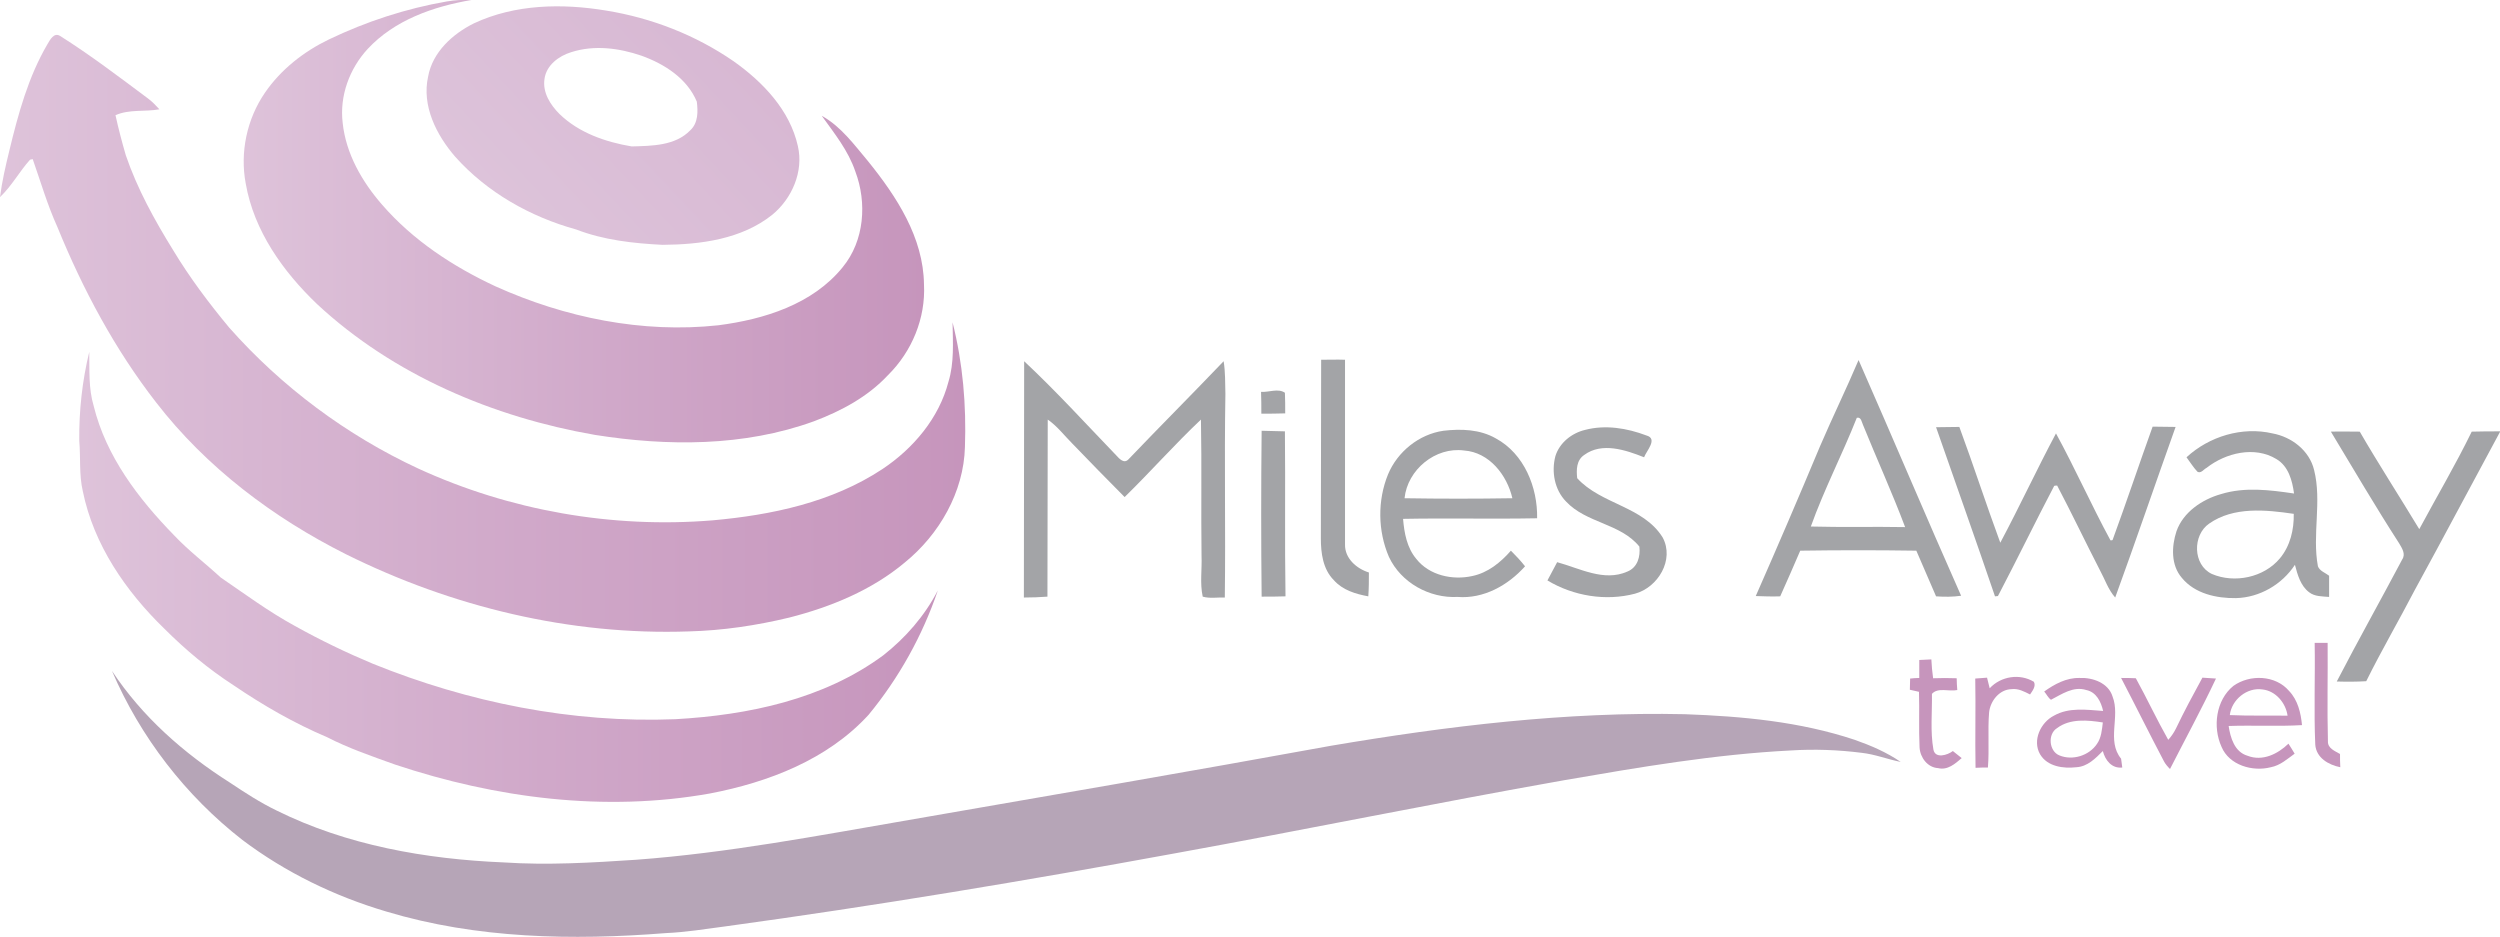<?xml version="1.0" encoding="utf-8"?>
<!-- Generator: Adobe Illustrator 25.3.1, SVG Export Plug-In . SVG Version: 6.00 Build 0)  -->
<svg version="1.1" id="Layer_1" xmlns="http://www.w3.org/2000/svg" xmlns:xlink="http://www.w3.org/1999/xlink" x="0px" y="0px"
	 width="848.5px" height="317.9px" viewBox="0 0 848.5 317.9" style="enable-background:new 0 0 848.5 317.9;" xml:space="preserve"
	>
<style type="text/css">
	.st0{fill:#C695BC;}
	.st1{fill:url(#SVGID_1_);}
	.st2{fill:url(#SVGID_2_);}
	.st3{fill:url(#SVGID_3_);}
	.st4{fill:url(#SVGID_4_);}
	.st5{fill:#A3A4A7;}
	.st6{fill:#B6A5B7;}
</style>
<g>
	<path class="st0" d="M670.4,230.3c1.3-0.1,2.7-0.2,4-0.3c0.3,1.2,0.6,2.4,0.9,3.6c3.8-4.1,10.2-5.1,15-2.2c0.8,1.5-0.5,3.1-1.3,4.3
		c-2-1-4-2.1-6.3-1.8c-4.1,0.1-7.2,4-7.6,7.9c-0.5,6.2,0.1,12.5-0.4,18.7c-1.4,0-2.8,0-4.2,0.1C670.3,250.4,670.6,240.4,670.4,230.3
		z"/>
	<linearGradient id="SVGID_1_" gradientUnits="userSpaceOnUse" x1="174.326" y1="74.136" x2="355.926" y2="-96.067">
		<stop  offset="0" style="stop-color:#DDC3DA"/>
		<stop  offset="0.898" style="stop-color:#D0A8C9"/>
		<stop  offset="1" style="stop-color:#C695BC"/>
	</linearGradient>
	<path class="st1" d="M270.8,49.6c-2.7-12.2-11.9-21.8-21.8-28.8c-12.9-8.9-27.8-14.7-43.2-17.2c-15-2.5-31-2.2-44.9,4.3
		c-7.3,3.6-14.1,9.8-15.6,18.1c-2.2,9.9,2.8,19.8,9.2,27.2c10.8,12.1,25.5,20.4,41.1,24.7c9.3,3.6,19.4,4.7,29.3,5.2
		c12.9-0.1,26.8-1.9,37.2-10.2C268.8,67.4,272.8,58.2,270.8,49.6z M234.3,44.2c-5.1,5.3-13,5.3-19.9,5.5c-8.9-1.5-17.9-4.6-24.5-11
		c-3.1-3.1-5.8-7.3-5.1-11.9c0.6-4.6,4.8-7.8,9.1-9.1c7.8-2.5,16.2-1.4,23.8,1.2c7.8,2.8,15.5,7.7,18.8,15.6
		C236.9,37.8,237,41.7,234.3,44.2z"/>
	<linearGradient id="SVGID_2_" gradientUnits="userSpaceOnUse" x1="82.68" y1="75.084" x2="313.652" y2="75.084">
		<stop  offset="0" style="stop-color:#DEC3DA"/>
		<stop  offset="0.543" style="stop-color:#D0A8C9"/>
		<stop  offset="1" style="stop-color:#C695BC"/>
	</linearGradient>
	<path class="st2" d="M301.4,127.3c-6.9,7.4-15.9,12.2-25.2,15.7c-23.7,8.6-49.7,8.5-74.3,4.6c-34.5-6-68.4-20.3-94.3-44.4
		c-11.5-11-21.4-24.8-24.2-40.9c-2-10.6,0.4-21.9,6.5-30.8c5.4-7.9,13.2-14,21.7-18.1c12.7-6.1,26.2-10.5,40-12.9
		c2.8-0.5,5.6-0.6,8.4-0.5c-12.9,2.2-26.1,6.8-35.2,16.6c-6.2,6.7-9.6,16-8.5,25.1c1.1,10.5,6.6,20,13.4,27.8
		c10.5,12.1,24.1,21,38.5,27.7c23.5,10.6,49.8,16,75.6,13.2c15.5-2,32-7.1,42.2-19.7c7.4-9,8.3-21.9,4.3-32.5
		c-2.4-7.1-7.1-12.9-11.4-18.9c6.5,3.6,11,9.8,15.7,15.4c9.7,12,18.8,25.9,19,41.8C314.2,108,309.5,119.3,301.4,127.3z"/>
	<linearGradient id="SVGID_3_" gradientUnits="userSpaceOnUse" x1="0" y1="113.113" x2="327.63" y2="113.113">
		<stop  offset="0" style="stop-color:#DEC3DA"/>
		<stop  offset="0.543" style="stop-color:#D0A8C9"/>
		<stop  offset="1" style="stop-color:#C695BC"/>
	</linearGradient>
	<path class="st3" d="M327.5,151.7c-0.4,15.3-8.7,29.7-20.4,39.2c-11.2,9.4-25.1,15.1-39.2,18.7c-11.2,2.7-22.6,4.4-34.1,4.7
		c-40.2,1.4-80.4-8.3-116.4-26.2c-24.7-12.4-47.4-29.5-64.4-51.5c-14-18-24.9-38.4-33.5-59.5c-3.4-7.5-5.7-15.4-8.4-23.1
		c-0.2,0-0.7,0.2-0.9,0.2C6.6,58.2,4,63.1,0,66.9C0.7,61.5,1.9,56.3,3.2,51c3-12.4,6.4-24.9,12.9-36c0.9-1.5,2.2-4.1,4.3-2.8
		c10.3,6.5,20,13.9,29.8,21.2c1.5,1.1,2.7,2.4,3.9,3.7c-4.9,0.9-10.2-0.1-14.9,2c1,4.6,2.2,9.1,3.5,13.6c3.9,11.4,9.7,21.9,16,32.1
		c5.6,9.3,12.2,18.1,19.1,26.4c17.8,20.1,39.8,36.5,64.1,47.8c31.1,14.3,65.9,20.4,100,17.6c20-1.8,40.5-6.1,57.6-17.4
		c10.5-7,19.2-17.3,22.4-29.6c2-6.5,1.5-13.4,1.4-20.2C326.8,123.3,328,137.5,327.5,151.7z"/>
	<linearGradient id="SVGID_4_" gradientUnits="userSpaceOnUse" x1="26.776" y1="195.786" x2="318.28" y2="195.786">
		<stop  offset="0" style="stop-color:#DEC3DA"/>
		<stop  offset="0.543" style="stop-color:#D0A8C9"/>
		<stop  offset="1" style="stop-color:#C695BC"/>
	</linearGradient>
	<path class="st4" d="M318.3,200.4c-5.2,15.3-13.2,29.7-23.5,42.2c-13.9,15.2-34,22.9-53.8,26.7c-35.7,6.4-72.7,1.6-106.9-9.8
		c-7.8-2.8-15.7-5.5-23.1-9.3c-11.1-4.7-21.7-10.8-31.7-17.6c-8.5-5.5-16.3-12-23.5-19.2c-13.1-12.7-24-28.5-27.7-46.7
		c-1.3-5.6-0.7-11.4-1.2-17.1c-0.1-10.2,1-20.3,3.4-30.2c0.1,6.1-0.3,12.4,1.5,18.4c4.2,17.1,15.2,31.5,27.3,43.9
		c4.9,5.2,10.6,9.5,15.8,14.3c8.2,5.6,16.3,11.6,25.1,16.4c8.6,4.8,17.5,9.1,26.6,12.9c32.4,13.1,67.5,20.2,102.6,18.8
		c24.7-1.4,50.3-6.7,70.6-21.7C307.3,216.5,313.8,209.1,318.3,200.4z"/>
	<g id="_x23_91a7a9ff">
		<path class="st5" d="M448.4,122.1c2.7,0,5.4-0.1,8.1,0c0,20.9,0,41.8,0,62.7c-0.1,4.7,3.9,8.2,8.1,9.5c0,2.7,0,5.4-0.2,8.1
			c-4.3-0.8-8.7-2.1-11.7-5.5c-3.7-3.7-4.4-9.2-4.4-14.1C448.4,162.5,448.3,142.3,448.4,122.1z"/>
	</g>
	<g id="_x23_90a7a9ff">
		<path class="st5" d="M347.6,122.6c10.9,10.2,21,21.3,31.3,32c1,1.1,2.6,2.9,4.1,1.3c10.7-11.2,21.6-22.1,32.3-33.3
			c0.6,3.7,0.5,7.4,0.6,11.1c-0.4,23,0.1,46.1-0.2,69.1c-2.5-0.1-5.1,0.4-7.5-0.3c-1-4.6-0.2-9.2-0.4-13.9
			c-0.2-15.4,0.1-30.8-0.2-46.2c-8.9,8.4-17.1,17.7-25.9,26.3c-6-6-11.9-12.1-17.8-18.2c-2.7-2.7-5.1-5.9-8.3-8.1
			c-0.1,20.1,0,40.1-0.1,60.1c-2.7,0.2-5.3,0.3-8,0.3C347.6,176.1,347.5,149.3,347.6,122.6z"/>
		<path class="st5" d="M617.7,151.5c4.2-9.8,8.9-19.4,13.1-29.3c11.7,26.6,23,53.4,34.8,80c-2.8,0.4-5.7,0.4-8.5,0.2
			c-2.2-5.2-4.5-10.3-6.7-15.5c-13.1-0.2-26.3-0.2-39.4,0c-2.2,5.2-4.5,10.3-6.8,15.5c-2.8,0.1-5.5,0-8.3-0.1
			C603.3,185.5,610.6,168.5,617.7,151.5 M630.2,141.8c-4.9,12.4-11.1,24.3-15.6,36.9c10.7,0.3,21.3,0,32,0.2
			c-4.4-11.7-9.6-23.1-14.3-34.7C631.9,143.4,631.7,141.4,630.2,141.8z"/>
		<path class="st5" d="M538,145.9c6.9-1.8,14.2-0.6,20.8,1.9c4,1.1,0,5.2-0.8,7.4c-6.3-2.5-14.3-5.2-20.3-0.8
			c-2.7,1.8-2.7,5.1-2.4,7.9c8.1,8.9,22.4,9.5,29,20.1c4.1,7.6-1.6,17-9.4,19.1c-9.9,2.6-20.9,0.8-29.7-4.5c1.1-2.1,2.2-4.1,3.3-6.2
			c7.7,2.1,15.9,6.7,23.8,3.2c3.5-1.4,4.5-5.1,4.1-8.5c-6.4-7.9-18-7.9-24.9-15.3c-3.9-4-5-10.1-3.6-15.4
			C529.3,150.3,533.4,147,538,145.9z"/>
		<path class="st5" d="M657.1,145c2.6,0,5.2-0.1,7.9-0.1c4.8,13,9.1,26.3,13.9,39.3c6.5-12.2,12.4-24.9,18.9-37.1
			c6.5,11.9,12,24.3,18.5,36.3c0.2,0,0.5,0,0.7-0.1c4.7-12.8,9-25.7,13.6-38.5c2.6,0,5.2,0.1,7.8,0.1c-6.9,19.3-13.5,38.7-20.5,57.9
			c-2.4-2.7-3.5-6.2-5.2-9.3c-4.9-9.5-9.5-19.2-14.5-28.7c-0.2,0-0.8,0-1,0.1c-6.5,12.4-12.6,25-19.1,37.4c-0.2,0-0.7,0.1-1,0.1
			C670.6,183.3,663.8,164.2,657.1,145z"/>
		<path class="st5" d="M471.1,161c3.2-7.7,10.5-13.6,18.8-14.8c6-0.7,12.4-0.5,17.8,2.6c9.6,5.2,14.2,16.6,14,27.1
			c-15.2,0.3-30.3-0.1-45.5,0.2c0.4,4.8,1.3,9.8,4.5,13.6c4.4,5.6,12.3,7.3,19,5.8c5.3-1.1,9.6-4.6,13.1-8.6
			c1.7,1.7,3.3,3.4,4.8,5.3c-5.8,6.5-14.1,11.1-22.9,10.4c-9.5,0.5-19.2-4.8-23.3-13.6C467.6,180.2,467.5,169.8,471.1,161
			 M476.7,169.1c12.2,0.2,24.4,0.2,36.6,0c-1.8-7.8-7.8-15.6-16.4-16.2C487.2,151.6,477.7,159.4,476.7,169.1z"/>
		<path class="st5" d="M428.2,202.5c-0.2-18.8-0.2-37.5,0-56.3c2.6,0.1,5.3,0.1,7.9,0.2c0.2,18.7-0.1,37.4,0.2,56
			C433.6,202.5,430.9,202.5,428.2,202.5z"/>
		<path class="st5" d="M742.1,155.2c7.7-7.1,18.9-10.5,29.2-8.1c6.5,1.2,12.5,5.8,14.1,12.4c2.7,10.7-0.7,21.9,1.3,32.7
			c0.6,1.6,2.5,2.2,3.8,3.2c0,2.4,0,4.8,0,7.2c-2.3-0.2-4.9-0.1-6.8-1.6c-2.9-2.2-3.9-5.9-4.8-9.3c-4.4,6.7-12,11.1-20,11.3
			c-6.6,0.1-14-1.5-18.4-6.9c-3.7-4.3-3.5-10.6-1.8-15.8c2.3-6.5,8.7-10.8,15.1-12.6c8.1-2.5,16.6-1.4,24.8-0.2
			c-0.6-4.4-1.9-9.3-6-11.7c-7.4-4.5-17.2-2.1-23.7,3c-1,0.5-1.9,2-3.1,1.3C744.4,158.6,743.3,156.8,742.1,155.2 M749.8,177.7
			c-5.7,3.9-5.6,14,0.9,17.1c7.7,3.3,17.7,1.2,23.1-5.3c3.5-4.2,4.8-9.7,4.7-15.1C769,173,758.1,171.9,749.8,177.7z"/>
		<path class="st5" d="M791.1,146.5c3.2-0.1,6.5,0,9.8,0c6.5,11.2,13.5,22,20.2,33.1c5.9-11,12.3-21.8,17.8-33.1
			c3.2-0.1,6.5-0.1,9.7-0.1c-9.7,17.9-19.2,35.9-29,53.8c-5.4,10.4-11.3,20.5-16.5,31c-3.3,0.2-6.7,0.2-10,0.1
			c7.2-13.9,14.9-27.6,22.2-41.4c1.3-1.9-0.1-3.9-1.1-5.6C806.2,171.9,798.7,159.1,791.1,146.5z"/>
	</g>
	<g id="_x23_90a6a9ff">
		<path class="st5" d="M428,133c2.6,0.2,5.8-1.3,8.1,0.3c0.1,2.3,0.1,4.6,0.1,7c-2.7,0.1-5.4,0.1-8.1,0.1
			C428.1,137.9,428.1,135.4,428,133z"/>
	</g>
	<g id="_x23_c889f4ff">
		<path class="st0" d="M785.6,218.2c1.5,0,2.9,0,4.4,0c0.1,11.1-0.2,22.3,0.1,33.4c-0.1,2.4,2.4,3.3,4.1,4.3c0,1.5,0,3,0.1,4.5
			c-4-0.8-8.2-3.2-8.5-7.7C785.3,241.3,785.8,229.7,785.6,218.2z"/>
		<path class="st0" d="M719.9,230.1c1.6,0,3.3,0,5,0.1c3.8,6.9,7.1,14,11,20.9c1-1.1,1.9-2.4,2.6-3.8c2.8-5.9,5.9-11.6,9-17.3
			c1.5,0.1,3.1,0.2,4.6,0.3c-4.9,10.4-10.4,20.5-15.6,30.7c-0.8-0.8-1.6-1.7-2.1-2.7C729.5,249,724.8,239.5,719.9,230.1z"/>
		<path class="st0" d="M758,232.8c5.6-4,14.3-3.7,18.9,1.7c3,3.1,4,7.5,4.4,11.6c-8.3,0.5-16.6,0-24.9,0.3c0.6,4,2,8.8,6.4,10.1
			c5.1,2,10.3-0.6,13.9-4.1c0.7,1.1,1.4,2.2,2.1,3.4c-2.5,1.8-4.9,4-8.1,4.6c-6.2,1.6-14.1-0.7-16.7-6.9
			C750.9,246.7,752.1,237.6,758,232.8 M756.8,242.7c6.5,0.3,13.1,0.1,19.6,0.2c-0.6-4.3-4-8.4-8.5-8.9
			C762.6,233.2,757.4,237.5,756.8,242.7z"/>
	</g>
	<g id="_x23_c989f3ff">
		<path class="st0" d="M651.4,224c1.4-0.1,2.7-0.1,4.1-0.2c0.1,2.1,0.3,4.3,0.6,6.4c2.7-0.1,5.3-0.1,8,0c0,1,0.1,3,0.2,4
			c-2.8,0.6-6.6-1-8.6,1.3c0.1,6.3-0.6,12.7,0.5,18.9c0.6,3.2,4.8,1.9,6.6,0.5c1,0.8,2,1.6,3,2.4c-2.2,1.9-4.8,4.2-8,3.4
			c-3.6-0.2-6.1-3.6-6.3-7c-0.3-6.3,0-12.6-0.2-18.9c-1-0.2-2.1-0.5-3.1-0.7c0-1,0.1-2.9,0.1-3.8c0.8-0.1,2.3-0.2,3.1-0.2
			C651.4,228,651.4,226,651.4,224z"/>
	</g>
	<g id="_x23_c889f3ff">
		<path class="st0" d="M693.8,234.7c3.5-2.5,7.5-4.7,12-4.6c4.5-0.2,9.8,1.7,11.2,6.3c2.7,6.8-2.1,15,2.9,21.1
			c0.1,0.8,0.3,2.2,0.4,3c-3.6,0.4-5.8-2.5-6.6-5.6c-2.5,2.5-5.2,5.3-9,5.5c-4.4,0.5-9.8-0.2-12.3-4.4c-2.7-4.7,0.2-10.8,4.7-13.1
			c5.1-2.9,11.1-2,16.7-1.6c-0.7-3.1-2.3-6.4-5.7-7.1c-4.4-1.4-8.3,1.4-12,3.3C695.1,236.8,694.6,235.6,693.8,234.7 M698.2,247.1
			c-3.3,2-2.8,7.9,0.8,9.3c4.4,1.8,10,0.1,12.7-3.9c1.5-2.1,1.7-4.8,2-7.3C708.6,244.4,702.6,243.8,698.2,247.1z"/>
	</g>
	<g id="_x23_b6a9d6ff">
		<path class="st6" d="M645.1,258.6c-4.5-0.9-8.7-2.6-13.3-3.1c-7.9-1-16-1.3-23.9-0.8c-25.9,1.3-51.5,5.7-77,10.1
			c-44.1,7.8-87.9,16.8-132,24.8c-50.7,9.3-101.5,17.8-152.6,24.8c-6.8,0.9-13.6,2-20.4,2.3c-31.6,2.5-64.1,1.9-94.7-7.3
			c-17.6-5.2-34.3-13.3-48.9-24.3C63,270.1,47.6,250.1,38,227.7c10.2,15.5,24.4,28,40,37.9c5.1,3.4,10.3,6.8,15.9,9.5
			c23.8,11.8,50.6,16.5,77,17.6c15,1,30,0.1,45-0.9c31.1-2.3,61.8-8.2,92.6-13.5c47.8-8.3,95.6-16.5,143.3-25.2
			c39.6-6.7,79.8-11.6,120-10.7c19.5,0.7,39.1,2.5,57.7,8.7C634.9,253,640.3,255.3,645.1,258.6z"/>
	</g>
</g>
</svg>
